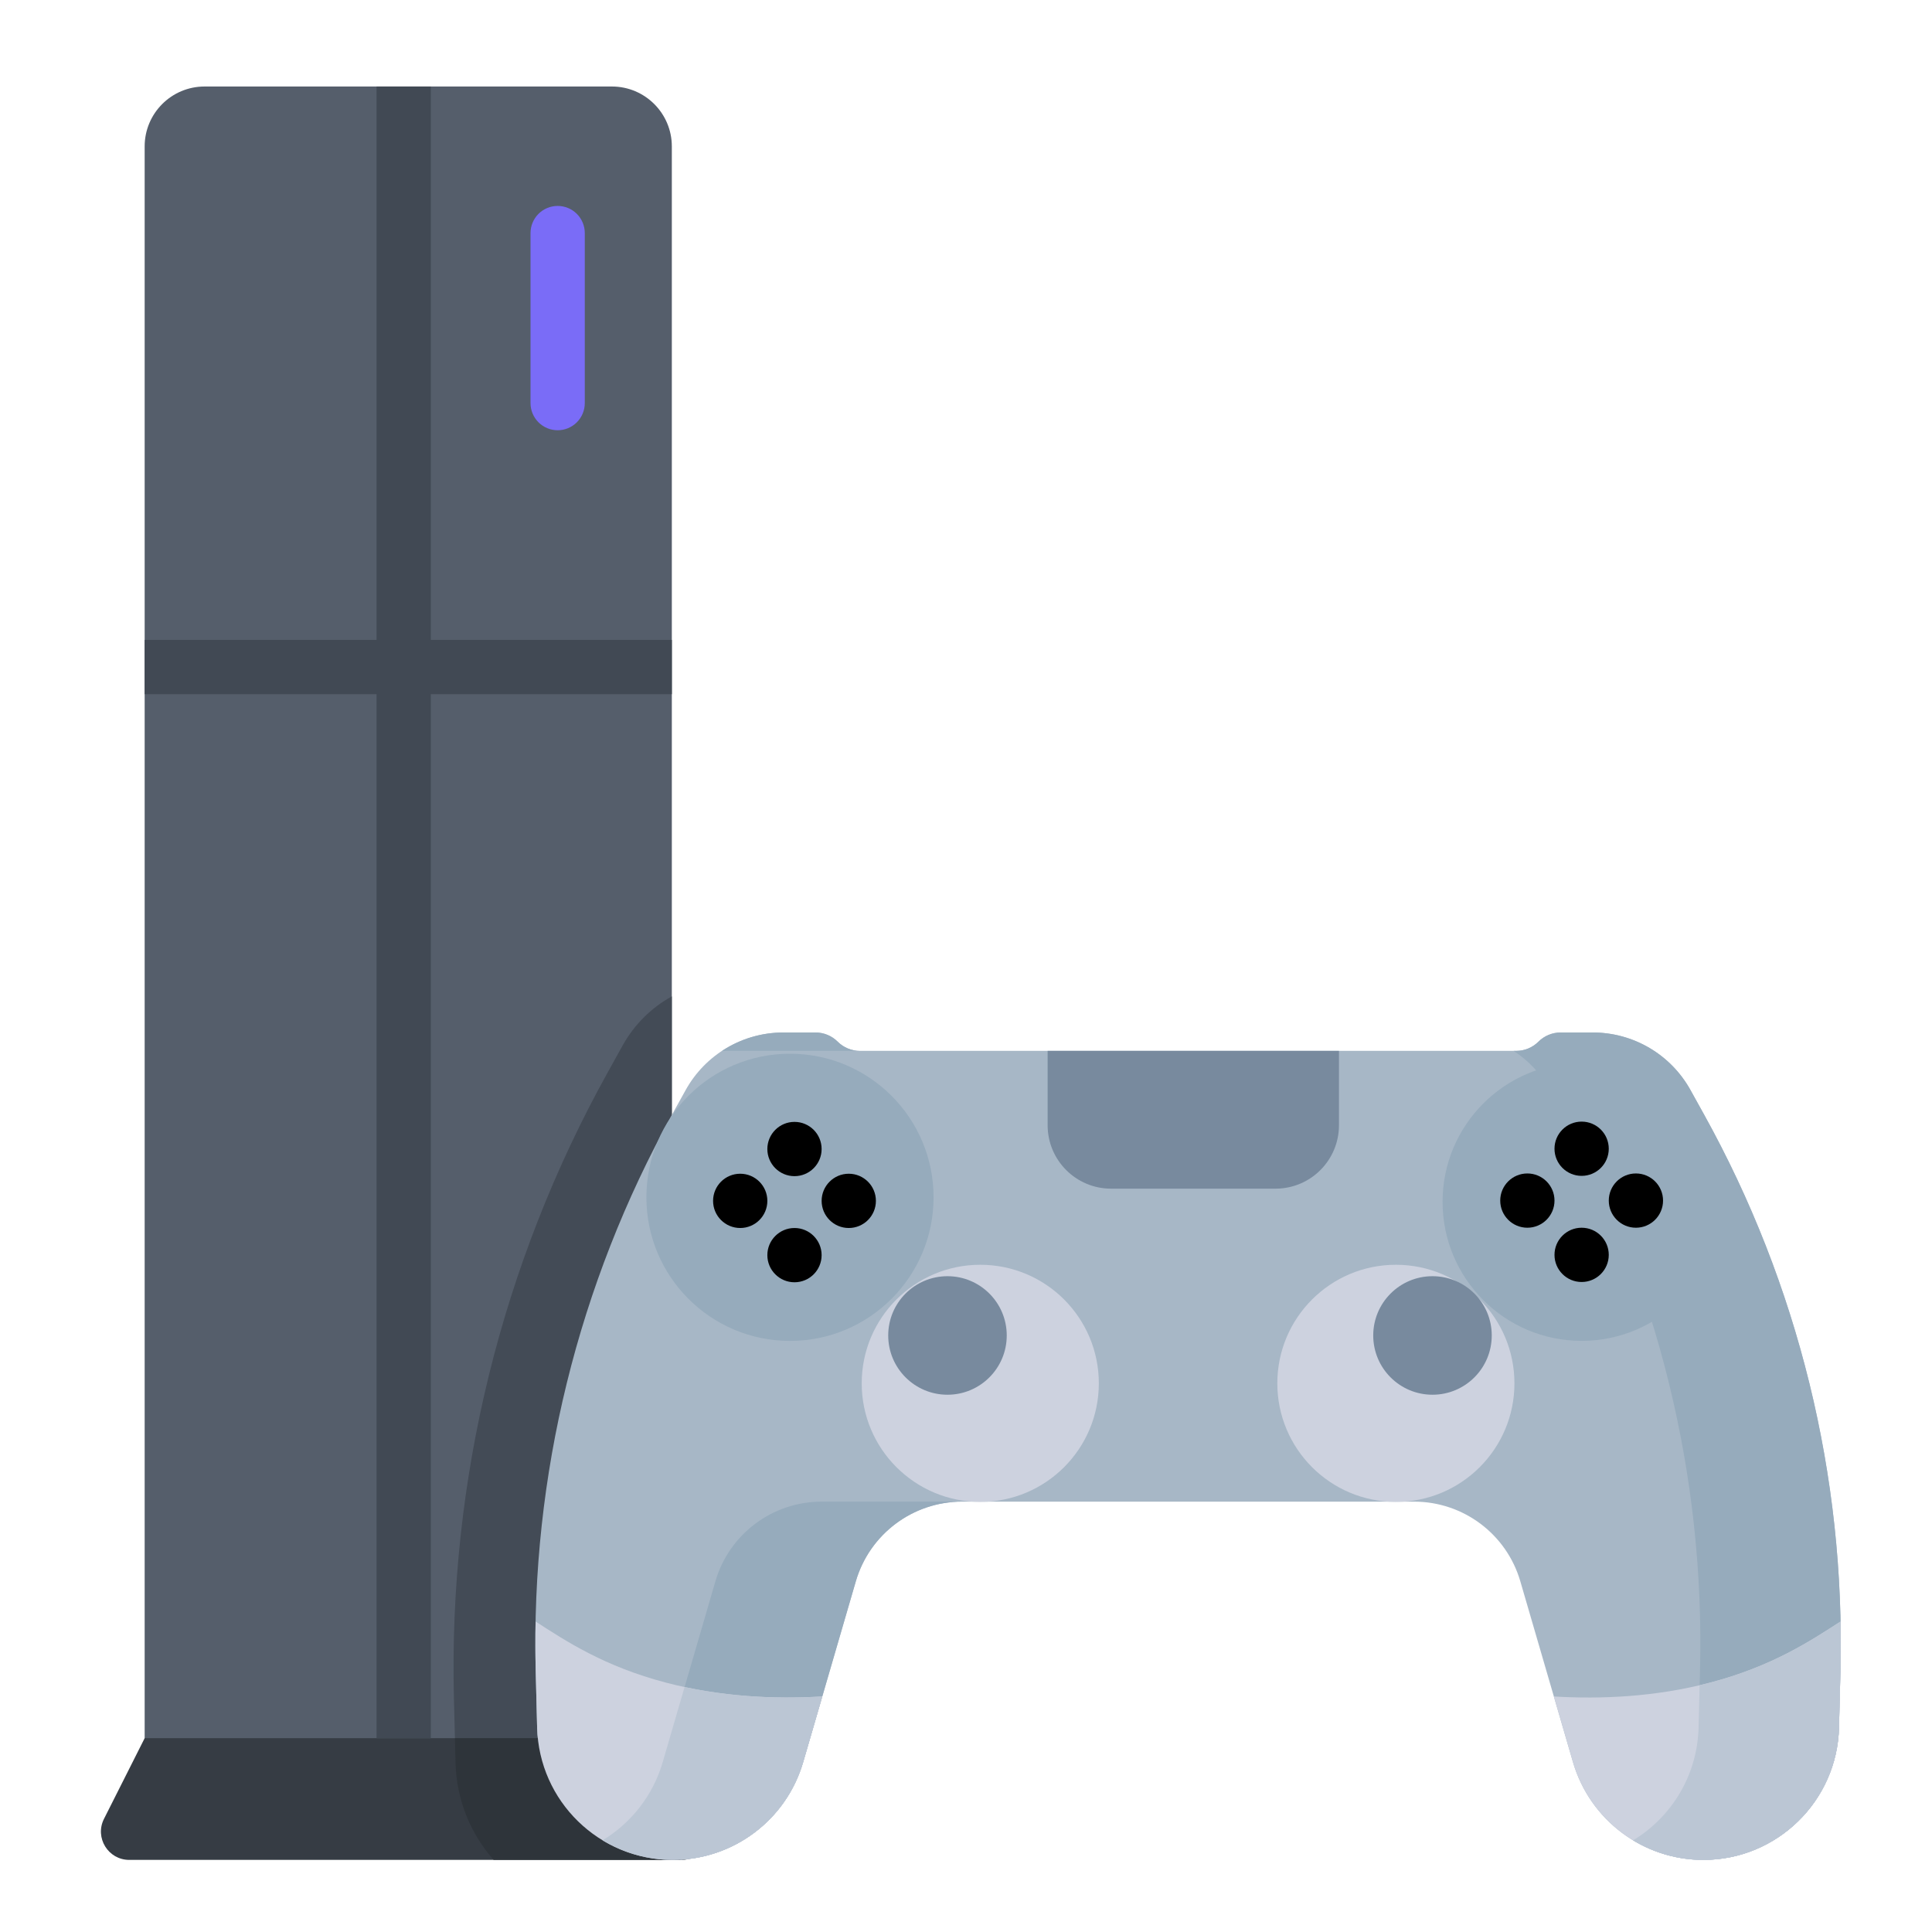 <svg width="134" height="134" viewBox="0 0 134 134" fill="none" xmlns="http://www.w3.org/2000/svg">
<path d="M42.44 6H14.19C11.894 6 10.033 7.861 10.033 10.157V122.96H46.597V10.157C46.597 7.861 44.736 6 42.44 6Z" fill="#555E6B"/>
<path d="M47.255 128.999H8.965C7.503 128.999 6.555 127.459 7.212 126.154L10.033 120.558H46.634L49.061 126.27C49.611 127.564 48.661 128.999 47.255 128.999Z" fill="#363C44"/>
<path d="M26.118 6H29.882V120.557H26.118V6Z" fill="#414954"/>
<path d="M10.033 44.384H46.599V48.148H10.033V44.384Z" fill="#414954"/>
<path d="M46.597 69.107C45.167 69.896 43.987 71.072 43.193 72.499L42.138 74.401C34.782 87.656 31.103 102.637 31.483 117.792L31.553 120.557H46.597V69.107H46.597Z" fill="#434B56"/>
<path d="M82.402 72.886H105.166C105.452 72.886 105.735 72.83 105.998 72.721C106.262 72.611 106.502 72.451 106.704 72.249C106.906 72.047 107.146 71.887 107.41 71.777C107.674 71.668 107.957 71.612 108.242 71.612H110.475C111.856 71.612 113.212 71.981 114.402 72.682C115.593 73.383 116.574 74.389 117.244 75.597L118.182 77.287C124.719 89.066 127.988 102.378 127.65 115.844L127.55 119.82C127.422 124.926 123.246 128.999 118.138 128.999C113.952 128.999 110.268 126.235 109.098 122.216L105.447 109.677C104.493 106.403 101.492 104.151 98.081 104.151H66.724C63.313 104.151 60.311 106.403 59.358 109.677L55.707 122.216C54.536 126.235 50.853 128.999 46.667 128.999C41.559 128.999 37.382 124.926 37.254 119.82L37.155 115.844C36.817 102.378 40.086 89.066 46.622 77.287L47.56 75.597C48.231 74.389 49.212 73.383 50.402 72.682C51.592 71.981 52.948 71.612 54.329 71.612H56.562C57.139 71.612 57.692 71.841 58.1 72.249C58.302 72.451 58.542 72.611 58.806 72.721C59.07 72.83 59.353 72.886 59.639 72.886H82.402Z" fill="#A7B7C6"/>
<path d="M49.618 109.678L45.967 122.216C45.289 124.543 43.768 126.448 41.795 127.641C43.264 128.531 44.949 129.001 46.667 128.999C50.853 128.999 54.536 126.235 55.707 122.216L59.358 109.678C60.312 106.403 63.313 104.151 66.724 104.151H56.984C53.573 104.151 50.572 106.403 49.618 109.678ZM59.639 72.886C59.062 72.886 58.508 72.657 58.1 72.249C57.693 71.841 57.139 71.612 56.562 71.612H54.33C52.819 71.613 51.342 72.055 50.08 72.886H59.639ZM118.182 77.287L117.244 75.597C116.574 74.389 115.593 73.383 114.403 72.682C113.212 71.981 111.856 71.612 110.475 71.612H108.243C107.666 71.612 107.112 71.841 106.704 72.249C106.296 72.657 105.743 72.886 105.166 72.886H104.984C106.031 73.572 106.896 74.502 107.504 75.597L108.442 77.287C114.979 89.066 118.248 102.378 117.91 115.844L117.81 119.82C117.727 123.145 115.926 126.031 113.269 127.64C114.738 128.529 116.422 128.999 118.138 128.999C123.246 128.999 127.422 124.926 127.55 119.82L127.65 115.844C127.988 102.378 124.719 89.066 118.182 77.287Z" fill="#96ABBC"/>
<path d="M49.03 126.197L46.634 120.558H31.552L31.595 122.266C31.66 124.85 32.648 127.196 34.236 128.999H47.176L49.03 126.197Z" fill="#2E343A"/>
<path d="M67.99 104.169C72.532 104.169 76.213 100.487 76.213 95.945C76.213 91.404 72.532 87.722 67.99 87.722C63.449 87.722 59.767 91.404 59.767 95.945C59.767 100.487 63.449 104.169 67.99 104.169Z" fill="#CDD2DF"/>
<path d="M38.678 29.841C38.179 29.841 37.7 29.642 37.347 29.29C36.994 28.936 36.796 28.458 36.796 27.959V16.165C36.796 15.666 36.994 15.187 37.347 14.834C37.7 14.482 38.179 14.283 38.678 14.283C39.177 14.283 39.656 14.482 40.009 14.834C40.362 15.187 40.56 15.666 40.56 16.165V27.959C40.56 28.206 40.511 28.451 40.417 28.679C40.322 28.907 40.184 29.115 40.009 29.29C39.834 29.464 39.627 29.603 39.398 29.698C39.17 29.792 38.925 29.841 38.678 29.841Z" fill="#7A6CF7"/>
<path d="M65.715 96.736C67.985 96.736 69.826 94.896 69.826 92.626C69.826 90.355 67.985 88.515 65.715 88.515C63.445 88.515 61.605 90.355 61.605 92.626C61.605 94.896 63.445 96.736 65.715 96.736Z" fill="#788A9E"/>
<path d="M96.816 104.169C101.357 104.169 105.039 100.487 105.039 95.945C105.039 91.404 101.357 87.722 96.816 87.722C92.274 87.722 88.593 91.404 88.593 95.945C88.593 100.487 92.274 104.169 96.816 104.169Z" fill="#CDD2DF"/>
<path d="M99.355 96.736C101.625 96.736 103.465 94.896 103.465 92.626C103.465 90.355 101.625 88.515 99.355 88.515C97.085 88.515 95.245 90.355 95.245 92.626C95.245 94.896 97.085 96.736 99.355 96.736Z" fill="#788A9E"/>
<path d="M54.792 93.003C60.292 93.003 64.751 88.544 64.751 83.043C64.751 77.543 60.292 73.084 54.792 73.084C49.291 73.084 44.833 77.543 44.833 83.043C44.833 88.544 49.291 93.003 54.792 93.003Z" fill="#96ABBC"/>
<path d="M109.699 93C115.026 93 119.345 88.682 119.345 83.355C119.345 78.028 115.026 73.71 109.699 73.71C104.372 73.71 100.054 78.028 100.054 83.355C100.054 88.682 104.372 93 109.699 93Z" fill="#96ABBC"/>
<path d="M46.221 116.712C41.886 115.579 39.215 113.799 37.148 112.465C37.126 113.59 37.127 114.717 37.155 115.845L37.255 119.82C37.383 124.926 41.559 128.999 46.667 128.999C50.853 128.999 54.536 126.235 55.707 122.216L57.032 117.665C53.761 117.86 49.997 117.699 46.221 116.712Z" fill="#CDD2DF"/>
<path d="M55.705 122.216L57.031 117.664C54.124 117.838 50.829 117.728 47.481 117.009L45.965 122.216C45.287 124.543 43.766 126.447 41.794 127.64C43.263 128.531 44.948 129.001 46.665 128.999C50.851 128.999 54.535 126.235 55.705 122.216Z" fill="#BBC6D4"/>
<path d="M118.584 116.712C122.919 115.579 125.591 113.799 127.658 112.465C127.68 113.59 127.679 114.717 127.651 115.845L127.551 119.82C127.423 124.926 123.247 128.999 118.139 128.999C113.953 128.999 110.269 126.235 109.099 122.216L107.774 117.665C111.045 117.86 114.808 117.699 118.584 116.712Z" fill="#CDD2DF"/>
<path d="M118.585 116.712C118.351 116.773 118.117 116.831 117.883 116.886L117.81 119.82C117.727 123.145 115.926 126.031 113.27 127.641C114.738 128.53 116.422 129 118.139 129C123.247 129 127.423 124.927 127.551 119.82L127.651 115.845C127.679 114.717 127.68 113.59 127.658 112.465C125.591 113.8 122.92 115.579 118.585 116.712Z" fill="#BBC6D4"/>
<path d="M88.469 82.443H77.061C74.631 82.443 72.662 80.474 72.662 78.044V72.886H92.868V78.044C92.868 80.474 90.899 82.443 88.469 82.443Z" fill="#788A9E"/>
<path d="M109.699 81.556C110.739 81.556 111.581 80.714 111.581 79.674C111.581 78.635 110.739 77.793 109.699 77.793C108.66 77.793 107.817 78.635 107.817 79.674C107.817 80.714 108.66 81.556 109.699 81.556Z" fill="black"/>
<path d="M109.699 88.917C110.739 88.917 111.581 88.074 111.581 87.035C111.581 85.995 110.739 85.153 109.699 85.153C108.66 85.153 107.817 85.995 107.817 87.035C107.817 88.074 108.66 88.917 109.699 88.917Z" fill="black"/>
<path d="M105.935 85.153C106.974 85.153 107.817 84.31 107.817 83.271C107.817 82.231 106.974 81.389 105.935 81.389C104.896 81.389 104.053 82.231 104.053 83.271C104.053 84.31 104.896 85.153 105.935 85.153Z" fill="black"/>
<path d="M113.464 85.153C114.503 85.153 115.346 84.31 115.346 83.271C115.346 82.231 114.503 81.389 113.464 81.389C112.425 81.389 111.582 82.231 111.582 83.271C111.582 84.31 112.425 85.153 113.464 85.153Z" fill="black"/>
<path d="M55.104 81.576C56.144 81.576 56.986 80.733 56.986 79.694C56.986 78.655 56.144 77.812 55.104 77.812C54.065 77.812 53.222 78.655 53.222 79.694C53.222 80.733 54.065 81.576 55.104 81.576Z" fill="black"/>
<path d="M55.104 88.936C56.144 88.936 56.986 88.094 56.986 87.054C56.986 86.015 56.144 85.172 55.104 85.172C54.065 85.172 53.222 86.015 53.222 87.054C53.222 88.094 54.065 88.936 55.104 88.936Z" fill="black"/>
<path d="M51.34 85.172C52.379 85.172 53.222 84.33 53.222 83.29C53.222 82.251 52.379 81.408 51.34 81.408C50.3 81.408 49.458 82.251 49.458 83.29C49.458 84.33 50.3 85.172 51.34 85.172Z" fill="black"/>
<path d="M58.869 85.172C59.908 85.172 60.751 84.33 60.751 83.29C60.751 82.251 59.908 81.408 58.869 81.408C57.829 81.408 56.987 82.251 56.987 83.29C56.987 84.33 57.829 85.172 58.869 85.172Z" fill="black"/>
</svg>
